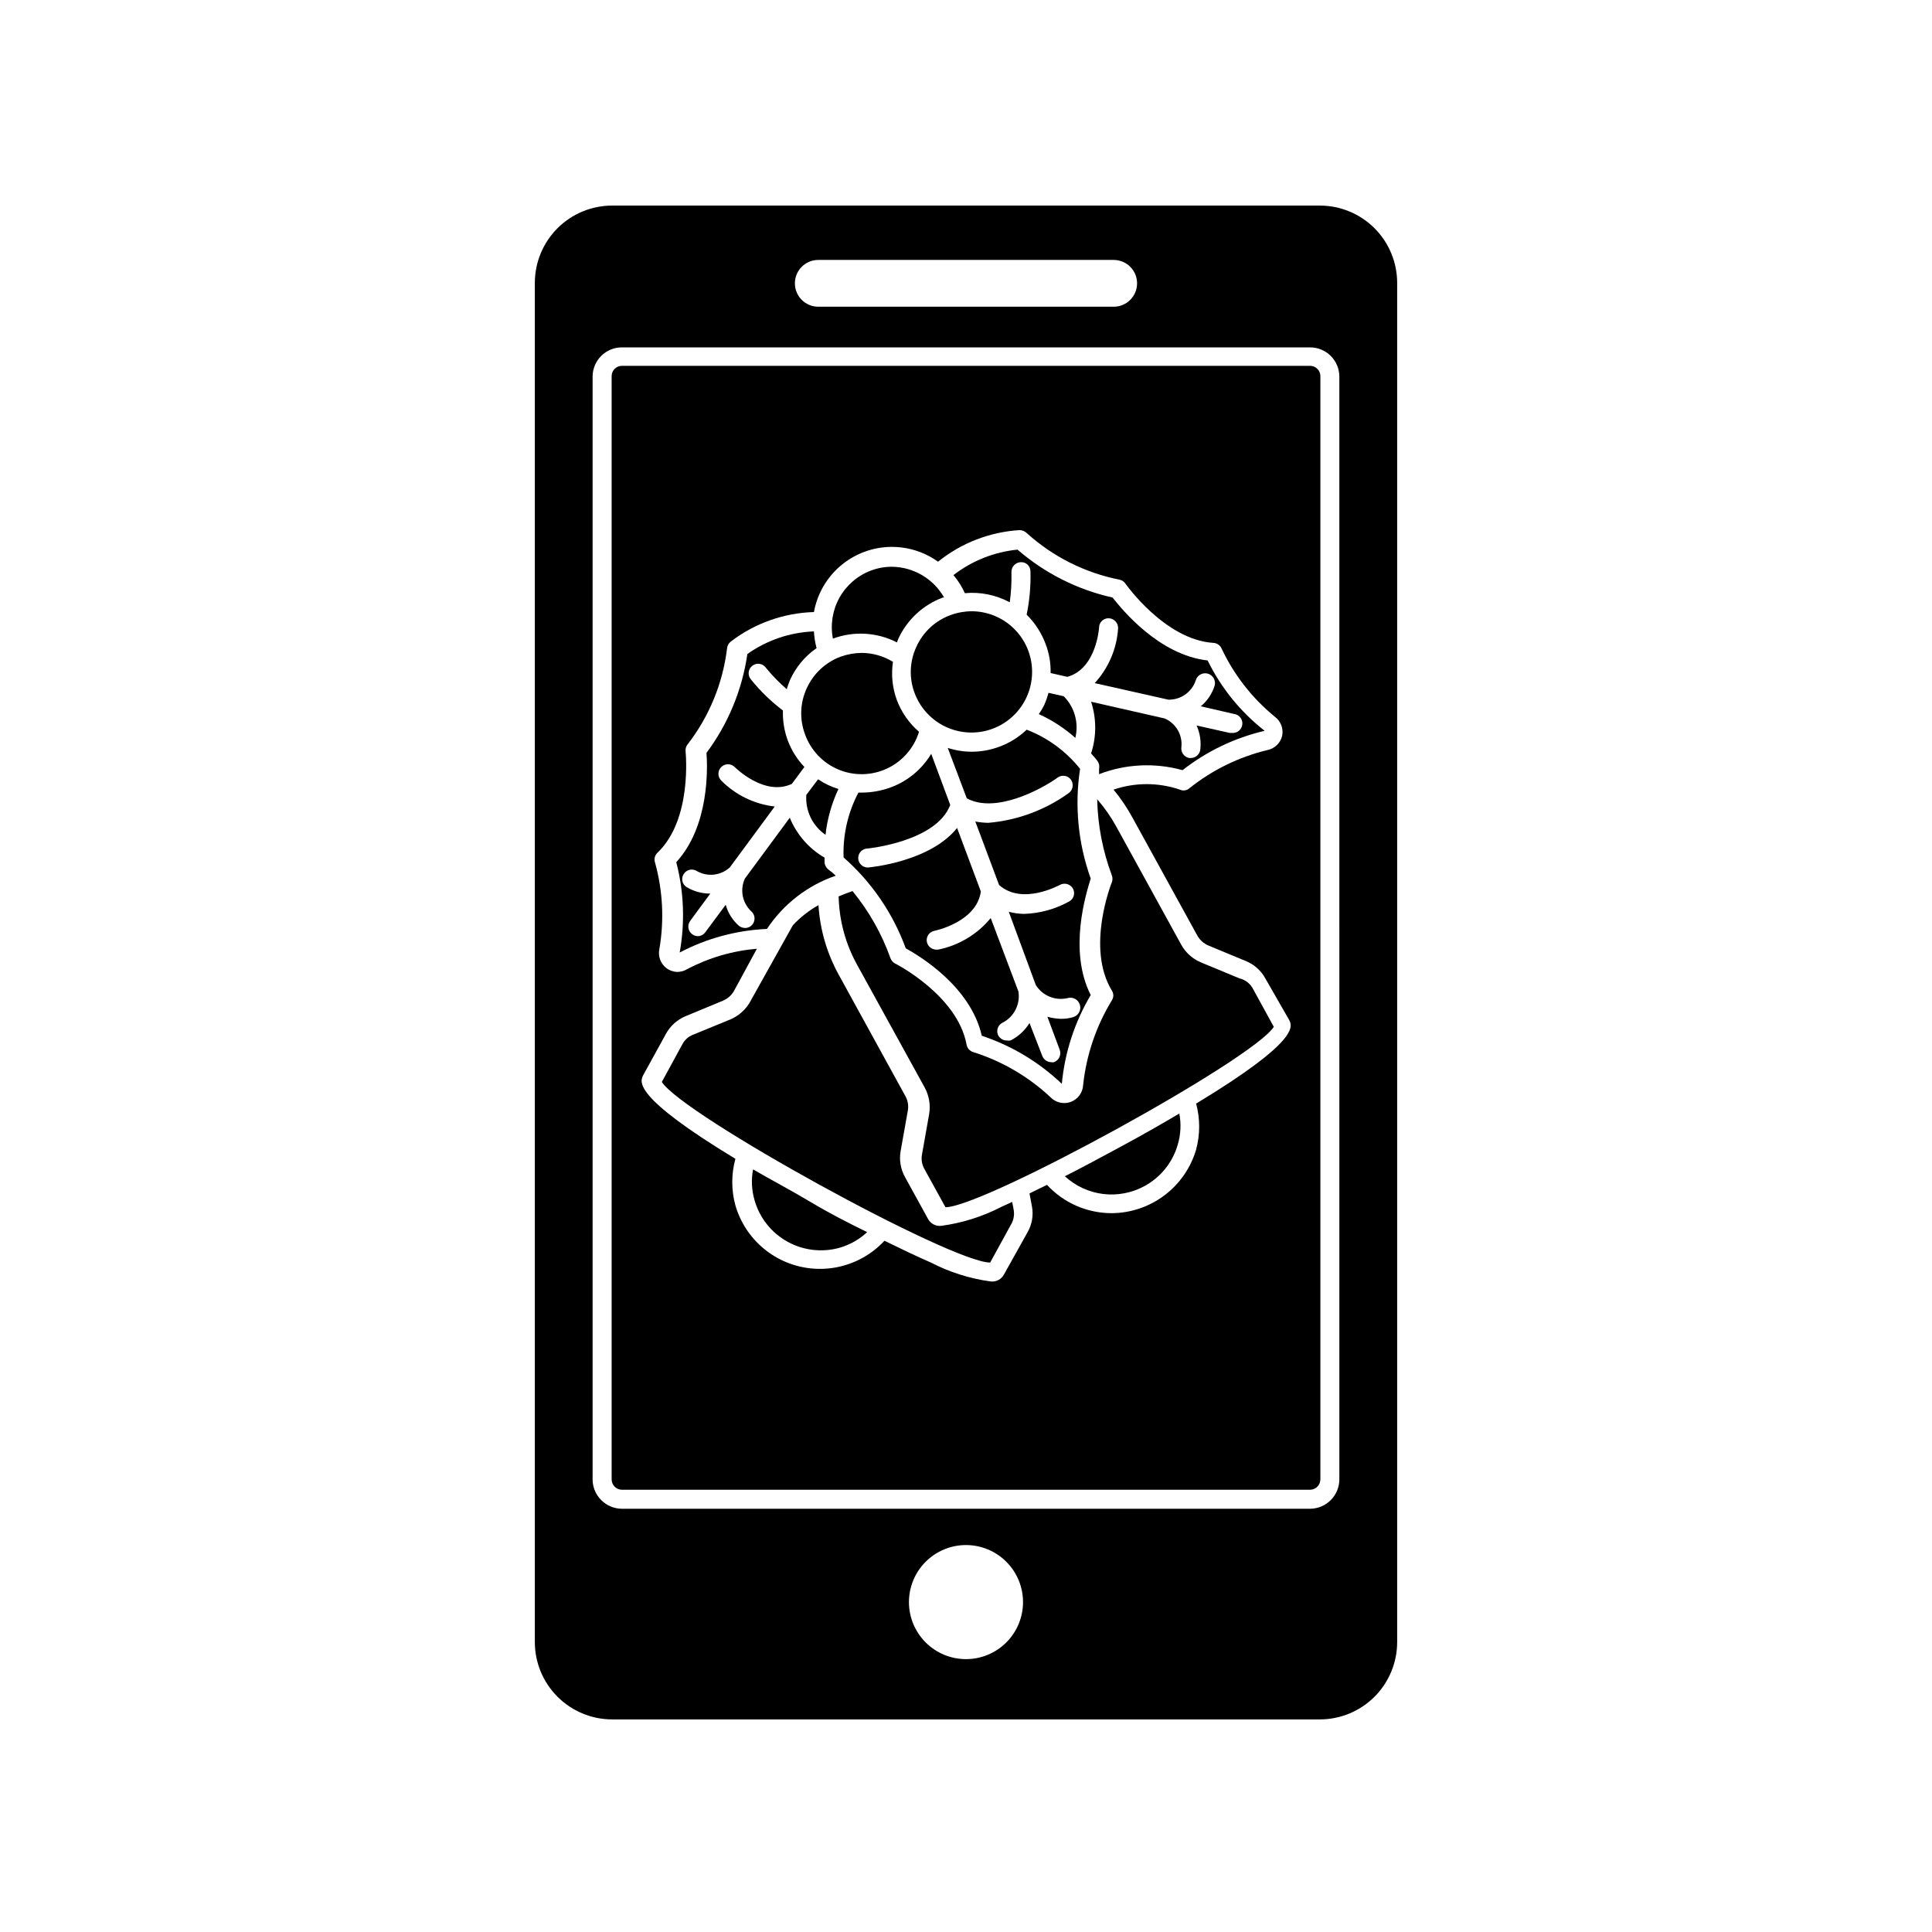 <?xml version="1.0" encoding="UTF-8"?>
<!-- Uploaded to: ICON Repo, www.iconrepo.com, Generator: ICON Repo Mixer Tools -->
<svg fill="#000000" width="800px" height="800px" version="1.1" viewBox="144 144 512 512" xmlns="http://www.w3.org/2000/svg">
 <g>
  <path d="m493.76 198.48h-187.52c-5.438 0-10.652 2.16-14.496 6.004-3.848 3.844-6.008 9.062-6.008 14.5v360.17c0 5.438 2.16 10.656 6.008 14.5 3.844 3.844 9.059 6.008 14.496 6.008h187.52c5.438 0 10.652-2.164 14.5-6.008 3.844-3.844 6.004-9.062 6.004-14.5v-360.17c0-5.438-2.16-10.656-6.004-14.5-3.848-3.844-9.062-6.004-14.5-6.004zm-132.91 14.406h78.293c3.422 0 6.195 2.773 6.195 6.199 0 3.422-2.773 6.195-6.195 6.195h-78.293c-3.422 0-6.195-2.773-6.195-6.195 0-3.426 2.773-6.199 6.195-6.199zm39.148 370.8c-4.012 0-7.856-1.594-10.688-4.426-2.836-2.836-4.43-6.68-4.43-10.688 0-4.008 1.594-7.856 4.43-10.688 2.832-2.836 6.676-4.43 10.688-4.43 4.008 0 7.852 1.594 10.688 4.43 2.832 2.832 4.426 6.68 4.426 10.688 0 4.008-1.594 7.852-4.426 10.688-2.836 2.832-6.68 4.426-10.688 4.426zm98.945-47.66c0 4.293-3.465 7.781-7.758 7.809h-182.38c-4.293-0.027-7.758-3.516-7.758-7.809v-292.21c0-4.285 3.473-7.758 7.758-7.758h182.38c2.059 0 4.031 0.816 5.488 2.273 1.453 1.453 2.269 3.43 2.269 5.484z"/>
  <path d="m491.19 240.95h-182.38c-1.504 0-2.719 1.219-2.719 2.723v292.36c0 1.512 1.207 2.742 2.719 2.769h182.38c1.512-0.027 2.723-1.258 2.723-2.769v-292.21c0.039-0.746-0.227-1.477-0.742-2.019s-1.23-0.852-1.98-0.852zm-30.23 195.43 0.004 0.004c1.105 4.039 1.105 8.301 0 12.344-1.441 4.832-4.398 9.074-8.438 12.094-4.035 3.023-8.941 4.664-13.984 4.68-6.488-0.016-12.676-2.734-17.078-7.504l-4.637 2.266 0.656 3.477c0.426 2.332 0.016 4.742-1.16 6.801l-6.246 11.184c-0.684 1.312-2.113 2.055-3.578 1.867-5.539-0.758-10.906-2.461-15.867-5.039-3.629-1.562-7.809-3.578-12.242-5.742-3.762 4.051-8.84 6.633-14.332 7.289-5.488 0.656-11.031-0.66-15.641-3.711-4.609-3.051-7.988-7.641-9.527-12.949-1.109-4.043-1.109-8.305 0-12.344-27.457-16.625-25.191-20.453-24.484-22.066l6.098-11.082-0.004-0.004c1.129-2.043 2.902-3.652 5.039-4.586l10.078-4.18c1.199-0.512 2.207-1.395 2.871-2.519l6.094-11.234c-6.481 0.551-12.789 2.398-18.539 5.441-0.762 0.453-1.633 0.695-2.519 0.703-1.055-0.02-2.078-0.371-2.922-1.008-1.539-1.18-2.266-3.137-1.863-5.035 1.316-7.652 0.922-15.496-1.16-22.977-0.297-0.91-0.043-1.91 0.656-2.566 9.32-8.867 7.457-26.652 7.457-26.852v-0.004c-0.078-0.621 0.082-1.254 0.453-1.762 5.754-7.387 9.395-16.199 10.527-25.492 0.055-0.738 0.422-1.418 1.008-1.863 6.34-4.848 14.043-7.578 22.02-7.812 1.277-7.086 6.102-13.023 12.773-15.73s14.266-1.809 20.125 2.383c6.137-4.941 13.648-7.863 21.512-8.363 0.754-0.02 1.48 0.273 2.016 0.805 6.941 6.269 15.457 10.535 24.637 12.344 0.621 0.145 1.164 0.523 1.512 1.059 0 0 10.379 14.812 23.223 15.668 0.957 0.027 1.816 0.594 2.219 1.461 3.297 7.031 8.137 13.23 14.156 18.137 1.559 1.168 2.305 3.129 1.914 5.039-0.457 1.918-1.992 3.398-3.93 3.777-7.523 1.812-14.555 5.254-20.605 10.078-0.691 0.645-1.711 0.805-2.57 0.402-5.699-1.941-11.883-1.941-17.582 0 1.918 2.312 3.606 4.812 5.039 7.457l17.23 31.336c0.66 1.125 1.668 2.008 2.871 2.519l10.078 4.18h-0.004c2.152 0.914 3.926 2.531 5.039 4.586l6.297 10.984c0.809 1.609 2.922 5.438-24.535 22.066z"/>
  <path d="m373.8 470.53c-5.039-2.469-10.078-5.039-15.113-8.062-5.039-3.023-10.73-5.996-15.113-8.566l-0.004 0.004c-0.52 2.731-0.379 5.547 0.406 8.211 1.344 4.68 4.496 8.625 8.762 10.973 4.266 2.344 9.289 2.891 13.957 1.523 2.652-0.797 5.082-2.191 7.106-4.082z"/>
  <path d="m393.35 468.87c-1.414 0.121-2.762-0.613-3.426-1.867l-6.098-11.082h0.004c-1.16-2.086-1.57-4.504-1.16-6.852l1.914-10.73c0.23-1.293 0.02-2.625-0.605-3.781l-17.734-32.293c-3.117-5.66-4.941-11.941-5.34-18.391-2.531 1.414-4.828 3.219-6.801 5.344l-11.082 19.848c-1.152 2.242-3.035 4.023-5.344 5.039l-10.078 4.133h0.004c-1.164 0.457-2.129 1.312-2.723 2.418l-5.488 10.074c5.492 8.715 76.68 47.863 87.008 47.863l5.691-10.379c0.562-1.086 0.758-2.324 0.555-3.527l-0.402-2.168-2.871 1.309v0.004c-5.012 2.594-10.43 4.297-16.023 5.039z"/>
  <path d="m426.2 455.72c2.812 2.594 6.371 4.238 10.168 4.699 3.797 0.461 7.641-0.285 10.992-2.129 4.277-2.34 7.434-6.297 8.766-10.984 0.785-2.664 0.926-5.481 0.406-8.211-4.332 2.57-9.32 5.441-15.113 8.566-5.797 3.121-10.332 5.59-15.219 8.059z"/>
  <path d="m472.45 403.27-10.078-4.18 0.004-0.004c-2.273-0.918-4.156-2.59-5.34-4.734l-17.23-31.336c-1.418-2.574-3.109-4.992-5.039-7.207 0.148 6.891 1.461 13.703 3.879 20.156 0.23 0.598 0.23 1.262 0 1.863 0 0-6.953 17.23 0 28.668v-0.004c0.527 0.797 0.527 1.828 0 2.621-4.164 6.836-6.762 14.512-7.609 22.469-0.113 2-1.398 3.738-3.273 4.434-0.562 0.207-1.16 0.309-1.762 0.305-1.348-0.008-2.637-0.551-3.578-1.512-5.848-5.484-12.855-9.582-20.504-11.992-0.914-0.27-1.594-1.027-1.766-1.965-2.367-13.047-18.793-21.461-18.941-21.512-0.555-0.293-0.98-0.777-1.211-1.359-2.309-6.481-5.715-12.516-10.074-17.836-1.16 0.402-2.367 0.855-3.68 1.41 0.141 6.453 1.871 12.77 5.039 18.391l17.785 32.293c1.16 2.156 1.57 4.641 1.156 7.055l-1.914 10.781c-0.199 1.203-0.004 2.441 0.555 3.527l5.691 10.328c10.078 0 81.516-39.094 87.008-47.812l-5.691-10.379c-0.77-1.242-2-2.129-3.426-2.469z"/>
  <path d="m365.49 376.07c-0.598-0.582-1.238-1.121-1.914-1.609-0.602-0.445-0.988-1.121-1.059-1.867v-1.309c-4.156-2.41-7.398-6.133-9.219-10.578l-11.891 16.121c-1.355 2.922-0.707 6.379 1.613 8.613 1.078 0.867 1.258 2.441 0.402 3.527-0.473 0.609-1.199 0.961-1.965 0.957-0.582-0.012-1.145-0.207-1.613-0.555-1.691-1.484-2.918-3.426-3.527-5.59l-5.391 7.254c-0.375 0.551-0.961 0.922-1.617 1.027-0.66 0.105-1.332-0.066-1.859-0.473-0.543-0.395-0.906-0.988-1.008-1.648-0.105-0.664 0.059-1.34 0.453-1.879l5.34-7.254c-2.238 0.02-4.438-0.594-6.348-1.766-0.555-0.367-0.938-0.945-1.059-1.598-0.125-0.656 0.023-1.332 0.406-1.879 0.766-1.148 2.32-1.465 3.477-0.703 2.816 1.59 6.336 1.184 8.715-1.008l11.891-16.121c-5.387-0.613-10.398-3.047-14.207-6.902-0.977-1.004-0.953-2.606 0.051-3.578 1-0.973 2.602-0.953 3.574 0.051 0 0 7.809 7.859 15.113 4.434l3.324-4.484h0.004c-1.914-2-3.402-4.363-4.383-6.953-0.953-2.559-1.398-5.281-1.312-8.012-3.144-2.379-5.988-5.137-8.461-8.211-0.461-0.523-0.68-1.211-0.613-1.902s0.418-1.324 0.969-1.75c0.547-0.426 1.25-0.605 1.938-0.496 0.684 0.113 1.297 0.5 1.684 1.074 1.668 2.035 3.504 3.926 5.492 5.644 0.258-0.855 0.562-1.695 0.906-2.519 1.543-3.367 3.961-6.254 7.004-8.363-0.379-1.449-0.617-2.938-0.703-4.434-6.336 0.242-12.465 2.328-17.637 5.996-1.375 9.496-5.098 18.5-10.832 26.195 0.301 4.082 0.754 19.445-8.012 28.969l0.004 0.004c2.031 7.816 2.34 15.98 0.906 23.93 7.156-3.754 15.051-5.887 23.125-6.246 4.356-6.586 10.77-11.547 18.238-14.109z"/>
  <path d="m362.77 365.23c0.465-4.207 1.621-8.312 3.426-12.141-1.914-0.578-3.734-1.441-5.391-2.57l-3.121 4.133c-0.305 4.18 1.633 8.207 5.086 10.578z"/>
  <path d="m420.71 330.88c-0.41 0.824-0.883 1.617-1.414 2.367 3.527 1.594 6.793 3.719 9.676 6.301 0.969-3.965-0.195-8.145-3.074-11.035l-4.031-0.906c-0.305 1.117-0.691 2.211-1.156 3.273z"/>
  <path d="m411.59 303.62c0.367-2.637 0.52-5.301 0.453-7.961-0.059-1.402 1.02-2.59 2.418-2.672 0.676-0.055 1.344 0.176 1.844 0.633 0.496 0.461 0.777 1.109 0.777 1.785 0.109 3.856-0.227 7.711-1.008 11.488 2.231 2.203 3.949 4.871 5.039 7.809 0.93 2.445 1.371 5.043 1.309 7.66l4.434 1.008c7.707-2.117 8.414-13 8.414-13.098v-0.004c0.012-0.672 0.297-1.312 0.793-1.77 0.496-0.453 1.156-0.691 1.828-0.648 1.398 0.082 2.473 1.27 2.418 2.672-0.348 5.402-2.535 10.523-6.199 14.508l19.496 4.383h0.004c3.258 0.09 6.195-1.953 7.254-5.039 0.359-1.391 1.781-2.223 3.172-1.863 1.395 0.363 2.227 1.785 1.867 3.176-0.672 2.148-1.949 4.055-3.68 5.492l8.766 2.016c1.391 0.152 2.394 1.402 2.242 2.793-0.152 1.391-1.402 2.394-2.797 2.242h-0.555l-8.766-1.965c0.922 2.055 1.254 4.32 0.957 6.551-0.234 1.184-1.262 2.043-2.469 2.066h-0.453c-1.363-0.258-2.277-1.551-2.062-2.922 0.328-3.219-1.465-6.277-4.434-7.559l-19.496-4.434h-0.004c1.453 4.453 1.453 9.25 0 13.703 0.555 0.656 1.16 1.258 1.664 1.965 0.449 0.609 0.613 1.379 0.453 2.117v1.41c7.066-2.719 14.82-3.09 22.117-1.059 6.41-5.019 13.836-8.578 21.766-10.43l0.453 2.469-0.453-2.469c-6.387-4.988-11.551-11.363-15.117-18.641-12.848-1.461-22.57-13.352-25.191-16.676h0.004c-9.32-2.078-17.977-6.441-25.191-12.695-6.184 0.609-12.066 2.949-16.98 6.75 1.23 1.445 2.246 3.059 3.023 4.789 4.117-0.383 8.25 0.457 11.891 2.418z"/>
  <path d="m430.23 347.75c-3.711-4.656-8.598-8.238-14.156-10.379-2.051 1.969-4.488 3.496-7.156 4.484-2.348 0.887-4.84 1.348-7.356 1.359-2.172 0-4.328-0.34-6.398-1.008l5.039 13.352c7.656 4.18 19.902-2.469 24.082-5.492 0.543-0.395 1.219-0.559 1.879-0.453 0.664 0.102 1.254 0.465 1.648 1.008 0.797 1.133 0.551 2.691-0.555 3.527-6.269 4.523-13.656 7.258-21.359 7.91-1.152-0.02-2.297-0.137-3.426-0.352l6.297 16.828c6.195 5.492 15.973 0 16.07 0v-0.004c1.215-0.691 2.758-0.289 3.477 0.906 0.688 1.199 0.285 2.727-0.906 3.426-3.676 2.047-7.785 3.188-11.992 3.328-1.379-0.016-2.746-0.203-4.078-0.555l7.152 19.395c1.77 2.844 5.152 4.242 8.414 3.477 1.391-0.418 2.856 0.375 3.273 1.766s-0.371 2.856-1.762 3.273c-1.031 0.309-2.102 0.461-3.176 0.453-1.242-0.027-2.481-0.211-3.676-0.555l3.273 8.766c0.477 1.324-0.195 2.781-1.512 3.277-0.281 0.051-0.574 0.051-0.855 0-1.07-0.074-1.988-0.793-2.316-1.816l-3.328-8.562c-1.215 1.984-2.957 3.59-5.035 4.633-0.32 0.051-0.641 0.051-0.957 0-1.02 0.012-1.949-0.582-2.371-1.508-0.52-1.281 0.086-2.742 1.363-3.277 2.949-1.582 4.582-4.852 4.078-8.16l-7.356-19.5c-3.547 4.312-8.477 7.269-13.953 8.363h-0.504c-1.207-0.023-2.234-0.883-2.469-2.062-0.246-1.363 0.652-2.668 2.016-2.922 0 0 11.184-2.266 12.293-10.43l-6.297-16.828c-7.106 8.918-22.871 10.43-23.68 10.48-1.395 0-2.519-1.129-2.519-2.519 0-1.391 1.125-2.519 2.519-2.519 0 0 18.137-1.762 21.867-11.539l-5.039-13.551h-0.004c-2.492 4.164-6.359 7.336-10.93 8.969-2.379 0.848-4.883 1.289-7.406 1.309h-0.957c-2.789 5.285-4.144 11.207-3.93 17.18 7.418 6.523 13.086 14.801 16.473 24.082 3.629 2.016 17.18 10.078 20.152 23.176 7.922 2.633 15.168 6.984 21.211 12.746 0.777-8.312 3.394-16.348 7.656-23.527-5.996-11.84-1.211-26.953 0-30.883-3.34-9.305-4.309-19.297-2.82-29.07z"/>
  <path d="m364.73 313.24c5.551-2.059 11.711-1.695 16.98 1.008 0.086-0.289 0.188-0.578 0.301-0.855 2.32-5.109 6.582-9.082 11.84-11.035h0.352c-2.824-4.977-8.078-8.086-13.805-8.16-1.906-0.008-3.805 0.332-5.59 1.008-3.539 1.332-6.492 3.875-8.336 7.176-1.844 3.301-2.461 7.148-1.742 10.859z"/>
  <path d="m357.32 338.54c1.496 4.238 4.711 7.644 8.855 9.387 4.144 1.738 8.832 1.645 12.902-0.258 4.07-1.906 7.148-5.441 8.473-9.734-2.644-2.285-4.668-5.195-5.894-8.465-1.176-3.223-1.523-6.688-1.008-10.074-2.488-1.527-5.344-2.348-8.262-2.371-1.926 0.016-3.832 0.359-5.644 1.008-3.992 1.496-7.219 4.527-8.969 8.414-1.75 3.812-1.914 8.16-0.453 12.094z"/>
  <path d="m386.85 315.41c-1.809 3.867-1.973 8.301-0.453 12.293 1.379 3.676 4.059 6.719 7.527 8.559 3.469 1.836 7.492 2.34 11.309 1.418 3.816-0.926 7.16-3.215 9.402-6.438 2.246-3.223 3.231-7.156 2.773-11.059-0.457-3.898-2.328-7.496-5.258-10.109-2.926-2.617-6.711-4.07-10.637-4.086-1.91 0.012-3.801 0.352-5.594 1.008-4.035 1.465-7.305 4.5-9.07 8.414z"/>
 </g>
</svg>
